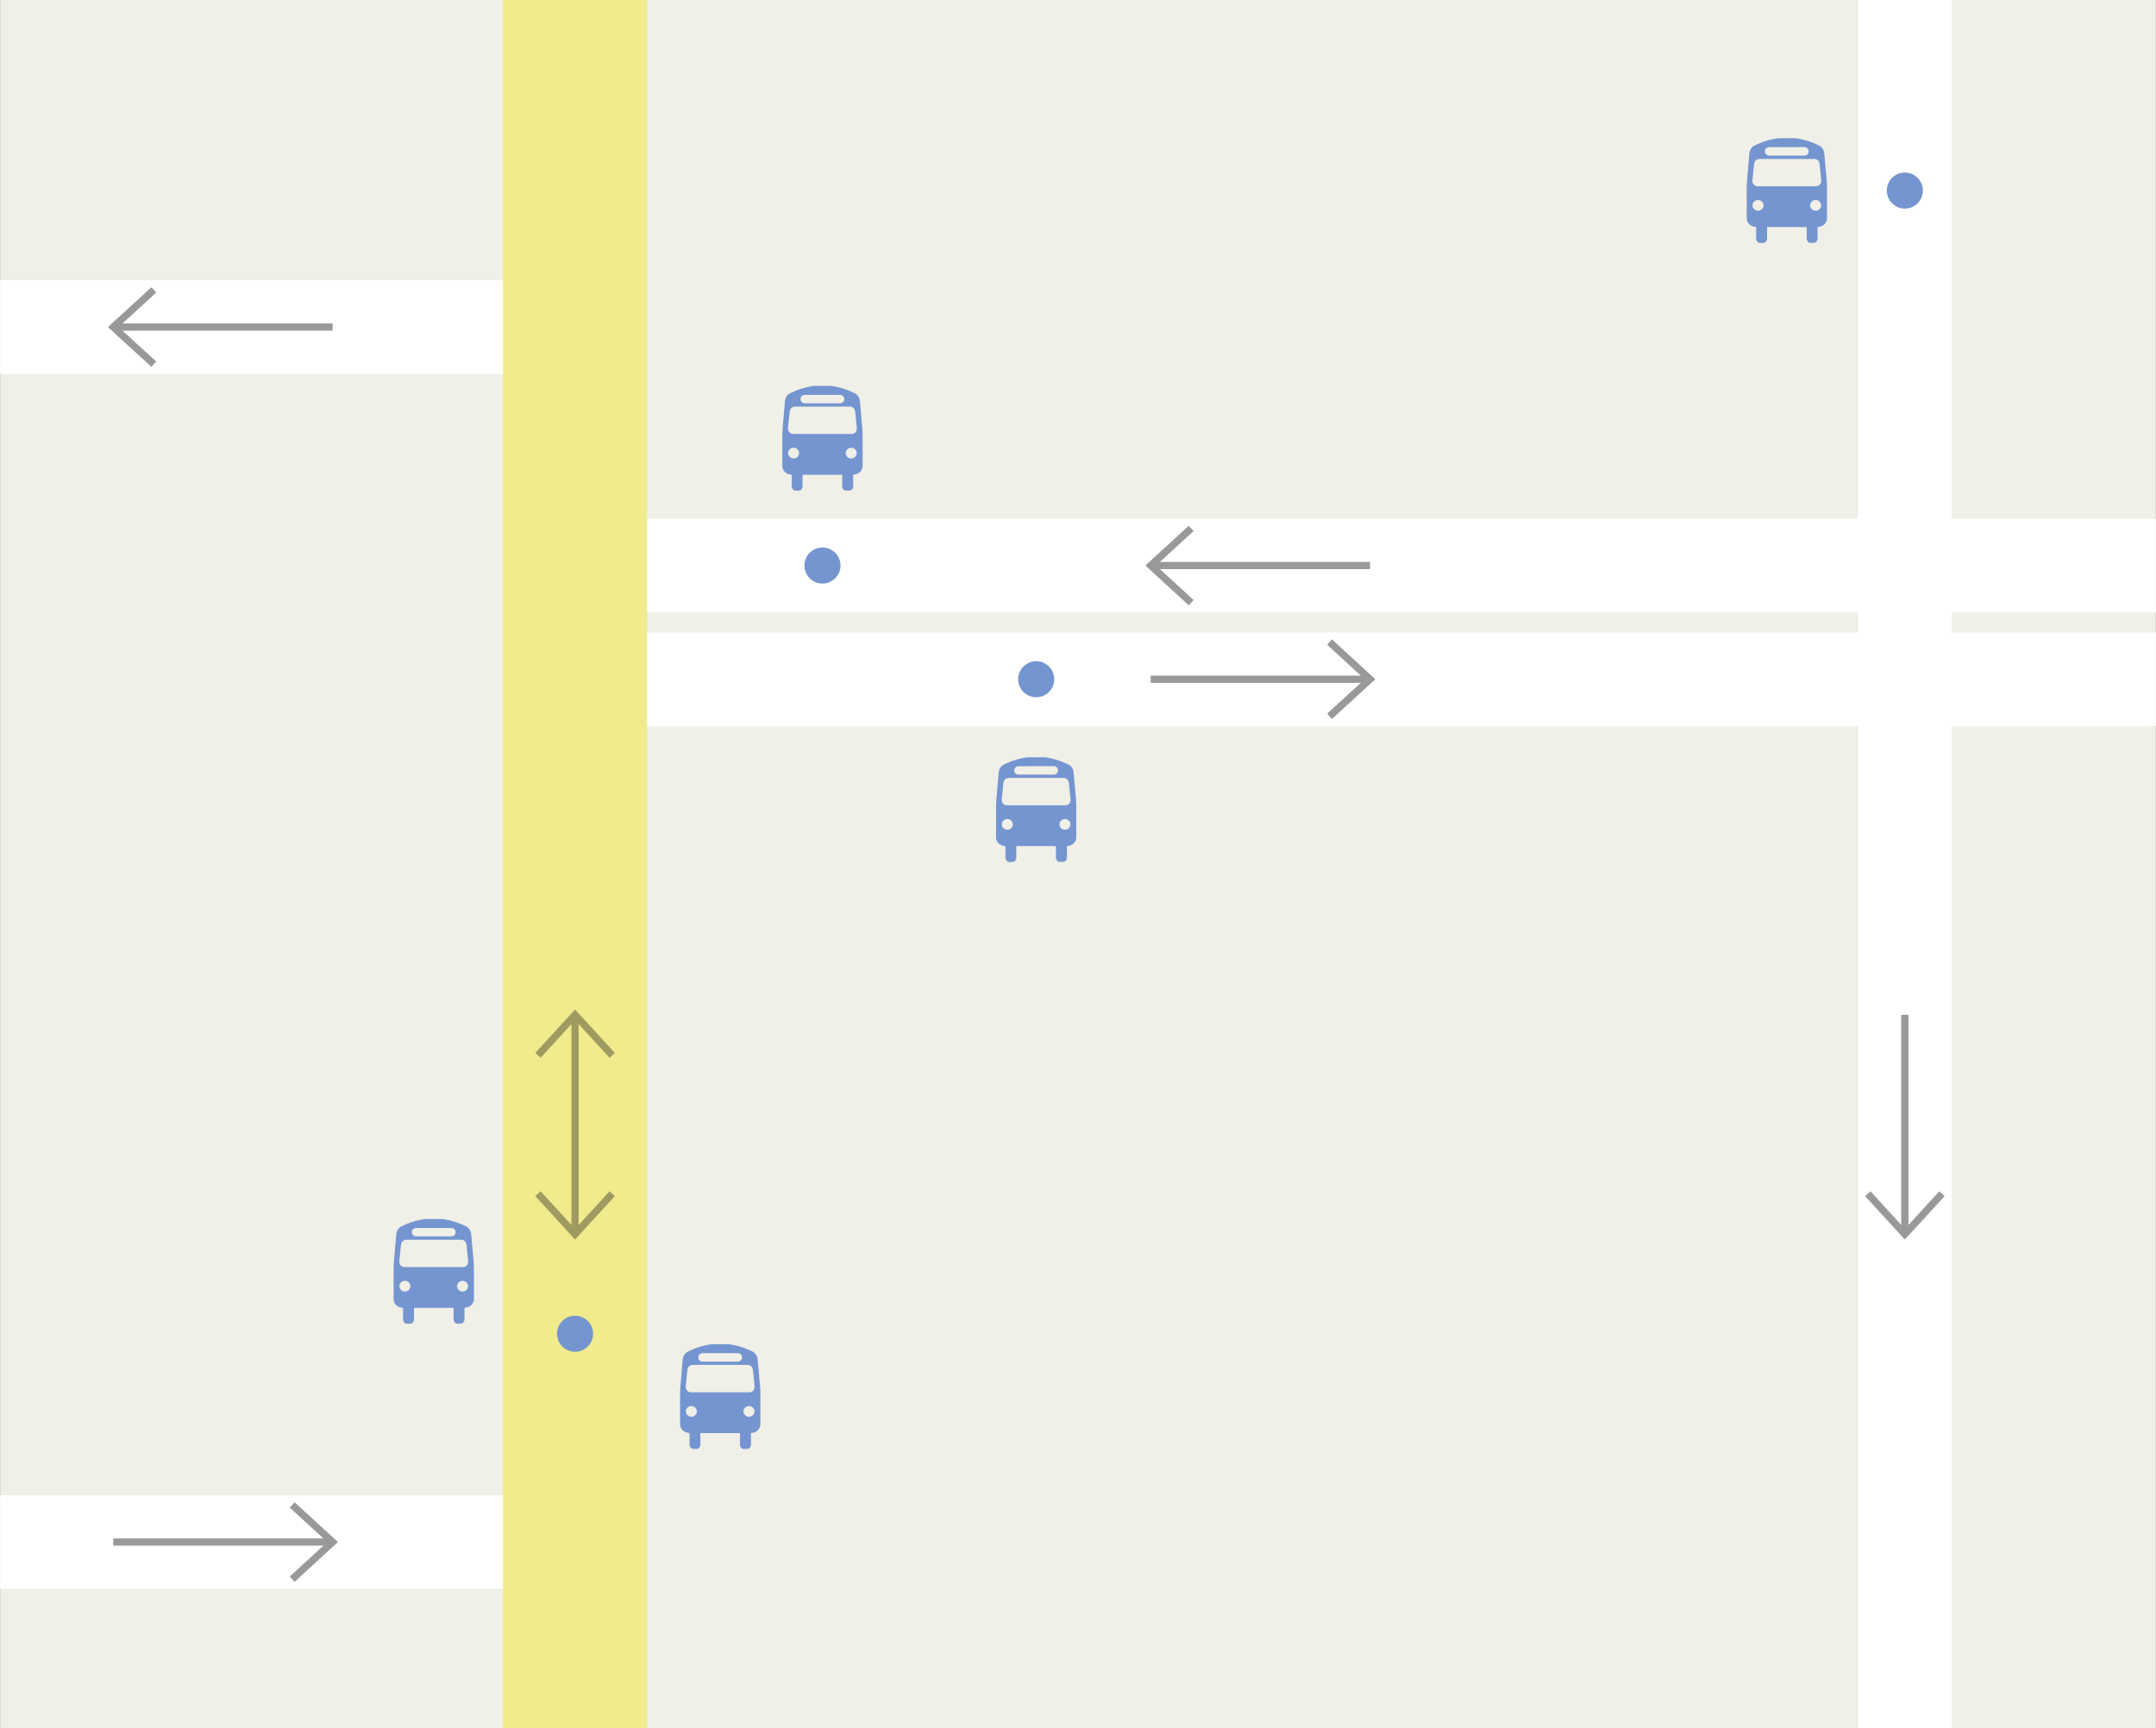 <?xml version="1.0" encoding="UTF-8"?>
<!DOCTYPE svg PUBLIC "-//W3C//DTD SVG 1.0//EN" "http://www.w3.org/TR/2001/REC-SVG-20010904/DTD/svg10.dtd">
<!-- Creator: CorelDRAW X7 -->
<svg xmlns="http://www.w3.org/2000/svg" xml:space="preserve" width="253.492mm" height="203.2mm" version="1.0" style="shape-rendering:geometricPrecision; text-rendering:geometricPrecision; image-rendering:optimizeQuality; fill-rule:evenodd; clip-rule:evenodd"
viewBox="0 0 25349 20320"
 xmlns:xlink="http://www.w3.org/1999/xlink"
 enable-background="new 0 0 9.248 9.122">
 <rect x="0" y="0" width="25349" height="20320" fill="#333333" stroke="none"/>
 <defs>
  <style type="text/css">
   <![CDATA[
    .str2 {stroke:#999999;stroke-width:84.67}
    .str3 {stroke:#999999;stroke-width:84.67}
    .str1 {stroke:#9E9B61;stroke-width:84.67}
    .str0 {stroke:black;stroke-width:627.64}
    .fil1 {fill:none}
    .fil0 {fill:black}
    .fil5 {fill:#7495CF}
    .fil2 {fill:#F0EFE8}
    .fil4 {fill:#F0EB8D;fill-rule:nonzero}
    .fil3 {fill:white;fill-rule:nonzero}
   ]]>
  </style>
 </defs>
<symbol id="symbol-university" viewBox="5002 6710 15346 6900">
 <path id="path4460" class="fil0" d="M7481 8059l1789 3734c0,0 659,-3012 3263,-3012 2605,0 3892,3326 3892,3326l1349 -4174 2574 -533 -15346 -157 2479 816z"/>
 <line id="path4462" class="fil1 str0" x1="7952" y1="12233" x2="7293" y2= "13457" />
 <path id="path4464" class="fil0" d="M14416 7306c0,329 -709,596 -1584,596 -876,0 -1585,-267 -1585,-596 0,-330 709,-596 1585,-596 875,0 1584,266 1584,596z"/>
 <path id="path4466" class="fil0" d="M8516 13488l-502 -1192 -1004 -2825c0,0 -282,-251 -125,-1098 157,-848 502,-753 502,-753l1129 5868zm0 0l0 0 0 0z" ill="none"/>
 <path id="1" class="fil1 str0" d="M8516 13488l-502 -1192 -1004 -2825c0,0 -282,-251 -125,-1098 157,-848 502,-753 502,-753m1129 5868l0 0 0 0z"/>
</symbol>
 <g id="Camada_x0020_1">
  <polygon class="fil2" points="1,0 25348,0 25348,20320 1,20320 "/>
  <polygon class="fil3" points="6761,6100 25348,6100 25348,7201 6761,7201 "/>
  <polygon class="fil3" points="6761,7436 25348,7436 25348,8537 6761,8537 "/>
  <polygon class="fil3" points="6761,4396 1,4396 1,3296 6761,3296 "/>
  <polygon class="fil3" points="6761,18684 1,18684 1,17583 6761,17583 "/>
  <polygon class="fil3" points="22947,0 22947,20320 21846,20320 21846,0 "/>
  <line class="fil1" x1="6761" y1="0" x2="6761" y2= "20320" />
  <polygon class="fil4" points="7608,0 7608,20320 5914,20320 5914,0 "/>
  <path class="fil5" d="M12226 9949l189 0 0 51 0 92c0,0 10,43 43,43l42 0c34,0 44,-43 44,-43l0 -75 0 -17 0 -51c109,-10 110,-96 110,-96l0 -381c0,-15 -3,-74 -3,-74l-27 -304c-4,-87 -69,-107 -69,-107 -140,-70 -273,-82 -273,-82l-73 0 -53 0 -73 0c0,0 -134,12 -272,82 0,0 -66,20 -70,107l-26 304c0,0 -4,60 -4,74l0 381c0,0 1,86 110,97l1 51 0 17 0 75c0,0 9,43 43,43l41 0c34,0 43,-43 43,-43l0 -93 0 -51 190 0 87 0zm10 -479l292 0c55,0 60,-63 60,-63 0,0 -13,-133 -20,-197 -7,-66 -66,-62 -66,-62l-267 0 -105 0 -267 0c0,0 -59,-4 -66,62 -7,64 -20,197 -20,197 0,0 5,63 60,63l291 0 108 0zm-392 287c35,0 64,-27 64,-62 0,-36 -29,-64 -64,-64 -36,0 -65,28 -65,64 0,35 29,62 65,62zm677 0c-35,0 -65,-27 -65,-62 0,-36 30,-64 65,-64 36,0 65,28 65,64 0,35 -30,62 -65,62zm-132 -648c29,0 51,-22 51,-50 0,-27 -22,-50 -51,-50l-413 1c-28,0 -51,22 -51,49 0,28 23,50 51,50l413 0z"/>
  <polyline class="fil1 str1" points="7198,14037 6761,14513 6325,14037 "/>
  <line class="fil1 str1" x1="6761" y1="14513" x2="6761" y2= "11934" />
  <polyline class="fil1 str1" points="7198,12410 6761,11934 6325,12410 "/>
  <line class="fil1 str2" x1="3911" y1="3846" x2="1331" y2= "3846" />
  <line class="fil1 str2" x1="3911" y1="18133" x2="1331" y2= "18133" />
  <polyline class="fil1 str2" points="3435,17697 3911,18133 3435,18570 "/>
  <polyline class="fil1 str3" points="22833,14037 22396,14513 21960,14037 "/>
  <line class="fil1 str3" x1="22396" y1="14513" x2="22396" y2= "11934" />
  <line class="fil1 str2" x1="16108" y1="6650" x2="13529" y2= "6650" />
  <polyline class="fil1 str2" points="14005,6214 13529,6650 14005,7087 "/>
  <line class="fil1 str2" x1="16108" y1="7987" x2="13529" y2= "7987" />
  <polyline class="fil1 str2" points="15632,7550 16108,7987 15632,8423 "/>
  <path class="fil5" d="M5143 15379l190 0 0 51 0 92c0,0 10,43 43,43l42 0c33,0 43,-43 43,-43l0 -75 0 -17 0 -51c109,-10 111,-96 111,-96l0 -381c0,-15 -4,-74 -4,-74l-27 -304c-4,-87 -69,-107 -69,-107 -139,-70 -273,-82 -273,-82l-73 0 -53 0 -73 0c0,0 -133,12 -272,82 0,0 -66,20 -70,107l-26 304c0,0 -4,60 -4,74l0 381c0,0 1,86 111,97l0 51 0 17 0 75c0,0 10,43 43,43l41 0c34,0 44,-43 44,-43l0 -93 0 -51 189 0 87 0zm11 -479l291 0c56,0 60,-62 60,-62 0,0 -13,-134 -20,-198 -7,-66 -66,-62 -66,-62l-267 0 -105 0 -267 0c0,0 -58,-4 -66,62 -7,64 -20,198 -20,198 0,0 5,62 61,62l290 0 109 0zm-393 288c35,0 64,-28 64,-63 0,-36 -29,-64 -64,-64 -35,0 -65,28 -65,64 0,35 30,63 65,63zm677 0c-35,0 -64,-28 -64,-63 0,-36 29,-64 64,-64 36,0 65,28 65,64 0,35 -29,63 -65,63zm-132 -649c29,0 51,-22 51,-50 0,-27 -22,-49 -51,-49l-413 0c-28,0 -51,22 -51,49 0,28 23,50 51,50l413 0z"/>
  <path class="fil5" d="M8511 16852l189 0 0 51 0 92c0,0 10,43 44,43l42 0c33,0 43,-43 43,-43l0 -75 0 -17 0 -51c109,-11 111,-97 111,-97l0 -381c0,-14 -4,-74 -4,-74l-27 -303c-4,-87 -69,-107 -69,-107 -140,-71 -273,-83 -273,-83l-73 0 -53 0 -73 0c0,0 -133,12 -272,83 0,0 -66,20 -70,107l-26 304c0,0 -4,59 -4,73l0 381c0,0 1,86 111,97l0 51 0 17 0 75c0,0 9,43 43,43l41 0c34,0 43,-43 43,-43l0 -92 0 -51 190 0 87 0zm10 -480l292 0c55,0 60,-62 60,-62 0,0 -13,-133 -20,-198 -7,-65 -66,-62 -66,-62l-267 0 -105 0 -267 0c0,0 -59,-3 -66,62 -7,65 -20,198 -20,198 0,0 5,62 60,62l291 0 108 0zm-392 288c35,0 64,-28 64,-63 0,-35 -29,-63 -64,-63 -36,0 -65,27 -65,63 0,35 29,63 65,63zm677 0c-35,0 -65,-28 -65,-63 0,-35 30,-63 65,-63 36,0 65,27 65,63 0,35 -30,63 -65,63zm-132 -648c29,0 51,-23 51,-51 0,-26 -22,-49 -51,-49l-413 0c-28,0 -51,23 -51,49 0,29 23,51 51,51l413 0z"/>
  <path class="fil5" d="M21052 2670l190 0 0 51 0 92c0,0 10,43 43,43l42 0c33,0 43,-43 43,-43l0 -75 0 -17 0 -51c109,-11 111,-97 111,-97l0 -381c0,-14 -4,-73 -4,-73l-27 -304c-4,-87 -69,-107 -69,-107 -139,-71 -273,-82 -273,-82l-73 0 -53 0 -73 0c0,0 -133,11 -272,82 0,0 -66,20 -70,107l-26 304c0,0 -4,59 -4,74l0 380c0,0 2,87 111,97l0 51 0 18 0 74c0,0 10,43 43,43l41 0c34,0 44,-43 44,-43l0 -92 0 -51 189 0 87 0zm11 -480l291 0c56,0 60,-62 60,-62 0,0 -13,-133 -20,-198 -7,-65 -66,-61 -66,-61l-267 0 -105 0 -267 0c0,0 -58,-4 -66,61 -7,65 -20,198 -20,198 0,0 5,62 61,62l290 0 109 0zm-393 288c35,0 65,-27 65,-62 0,-36 -30,-64 -65,-64 -35,0 -65,28 -65,64 0,35 30,62 65,62zm677 0c-35,0 -64,-27 -64,-62 0,-36 29,-64 64,-64 36,0 65,28 65,64 0,35 -29,62 -65,62zm-132 -648c29,0 51,-22 51,-51 0,-26 -22,-49 -51,-49l-413 0c-28,0 -51,23 -51,50 0,28 23,50 51,50l413 0z"/>
  <path class="fil5" d="M9713 5583l189 0 0 51 0 92c0,0 10,43 44,43l42 0c33,0 43,-43 43,-43l0 -75 0 -17 0 -51c109,-11 111,-97 111,-97l0 -381c0,-14 -4,-74 -4,-74l-27 -303c-4,-87 -69,-107 -69,-107 -140,-71 -273,-83 -273,-83l-73 0 -53 0 -73 0c0,0 -133,12 -272,83 0,0 -66,20 -70,107l-26 304c0,0 -4,59 -4,73l0 381c0,0 1,86 111,97l0 51 0 17 0 75c0,0 9,43 43,43l41 0c34,0 43,-43 43,-43l0 -92 0 -51 190 0 87 0zm10 -480l292 0c55,0 60,-62 60,-62 0,0 -13,-133 -20,-198 -7,-65 -66,-62 -66,-62l-267 0 -105 0 -267 0c0,0 -59,-3 -66,62 -7,65 -20,198 -20,198 0,0 5,62 60,62l291 0 108 0zm-392 288c35,0 64,-28 64,-63 0,-35 -29,-63 -64,-63 -36,0 -65,27 -65,63 0,35 29,63 65,63zm677 0c-35,0 -65,-28 -65,-63 0,-35 30,-63 65,-63 36,0 65,27 65,63 0,35 -30,63 -65,63zm-132 -648c29,0 51,-23 51,-51 0,-26 -22,-49 -51,-49l-413 0c-28,0 -51,23 -51,49 0,29 23,51 51,51l413 0z"/>
  <circle class="fil5" cx="9670" cy="6650" r="212"/>
  <circle class="fil5" cx="12183" cy="7987" r="212"/>
  <circle class="fil5" cx="22396" cy="2241" r="212"/>
  <circle class="fil5" cx="6761" cy="15684" r="212"/>
  <polyline class="fil1 str2" points="1808,3409 1331,3846 1808,4282 "/>
 </g>
</svg>
